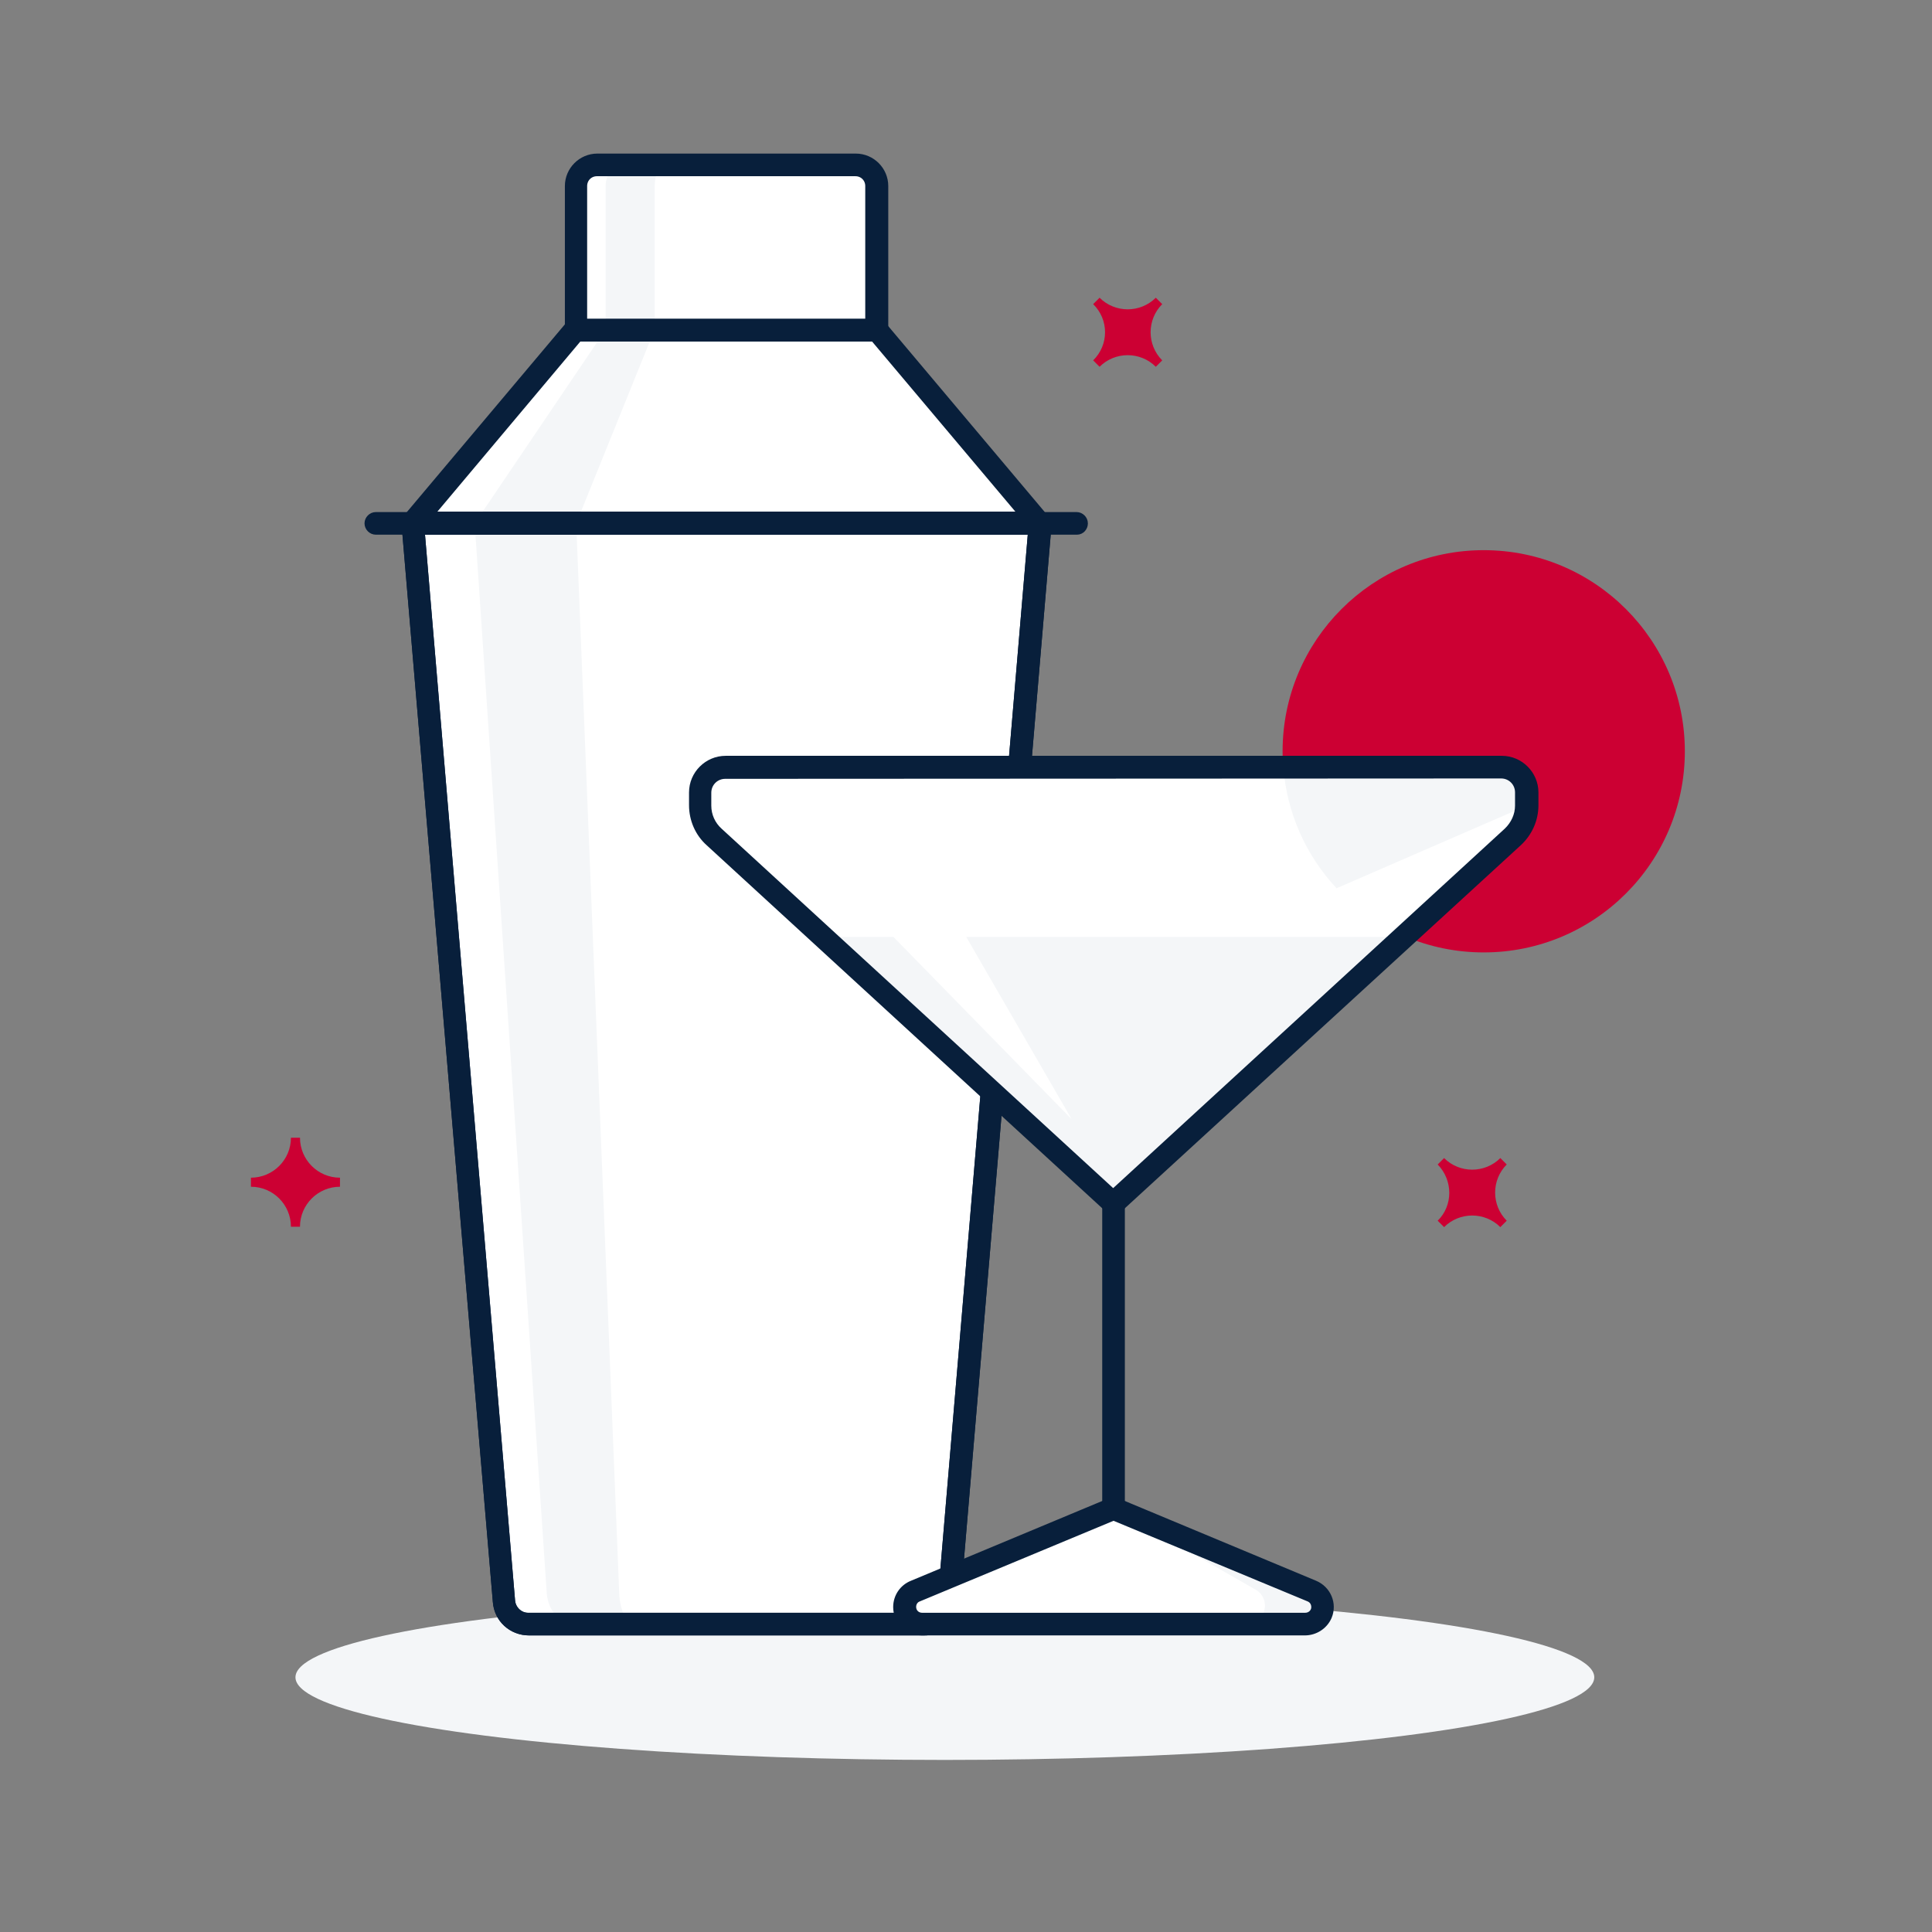 <?xml version="1.0" encoding="utf-8"?>
<!-- Generator: Adobe Illustrator 26.5.0, SVG Export Plug-In . SVG Version: 6.00 Build 0)  -->
<svg version="1.0" id="Layer_1" xmlns="http://www.w3.org/2000/svg" xmlns:xlink="http://www.w3.org/1999/xlink" x="0px" y="0px"
	 viewBox="0 0 512 512" style="enable-background:new 0 0 512 512;" xml:space="preserve">
<rect x="0" y="0" width="512" height="512" fill="#808080" stroke="none"/>
<style type="text/css">
	.st0{fill:#F4F6F8;}
	.st1{fill:#FFFFFF;}
	.st2{fill:#081F3B;stroke:#081F3B;stroke-width:3;stroke-miterlimit:10;}
	.st3{fill:#CC0033;}
	.st4{fill:none;}
</style>
<ellipse class="st0" cx="250.4" cy="444.5" rx="172.1" ry="21.9"/>
<path class="st1" d="M244.8,430.4H140.2c-3.5,0-6.4-2.7-6.6-6.1l-24.2-285.7h166.3l-24.1,285.7C251.2,427.8,248.3,430.4,244.8,430.4
	z"/>
<path class="st1" d="M244.8,430.4H140.2c-3.5,0-6.4-2.7-6.6-6.1l-24.2-285.7h166.3l-24.1,285.7C251.2,427.8,248.3,430.4,244.8,430.4
	z"/>
<polygon class="st1" points="152.4,87.5 232.5,87.5 275.6,138.7 109.3,138.7 "/>
<path class="st1" d="M158.2,43.7h68.5c3.1,0,5.6,2.5,5.6,5.6v38.2l0,0h-79.7l0,0V49.3C152.6,46.2,155.1,43.7,158.2,43.7L158.2,43.7z
	"/>
<path class="st0" d="M164.1,422.3l-11.4-283.6l0,0l20.7-51.2h0.1V49.3c0-3.1,1.2-5.6,2.7-5.6H165c-2.5,0-4.5,2.5-4.5,5.6v38.2h-0.1
	l-34.6,51.2l0,0l19.1,283.6c0.4,4.6,3.5,8.1,7.2,8.1h16.2C166.1,430.4,164.3,426.9,164.1,422.3z"/>
<path class="st2" d="M244.8,431.9H140.2c-4.3,0-7.8-3.2-8.1-7.5l-24.2-285.7c-0.1-0.8,0.6-1.6,1.4-1.6c0,0,0.1,0,0.1,0h166.3
	c0.8,0,1.5,0.7,1.5,1.5c0,0,0,0.1,0,0.1L253,424.5C252.7,428.7,249.1,432,244.8,431.9z M111,140.2l24,284c0.2,2.7,2.5,4.8,5.1,4.7
	h104.7c2.7,0,5-2,5.2-4.7l24-284L111,140.2z"/>
<path class="st2" d="M244.8,431.9H140.2c-4.3,0-7.8-3.2-8.1-7.5l-24.2-285.7c-0.1-0.8,0.6-1.6,1.4-1.6c0,0,0.1,0,0.1,0h166.3
	c0.8,0,1.5,0.7,1.5,1.5c0,0,0,0.1,0,0.1L253,424.5C252.7,428.7,249.1,432,244.8,431.9z M111,140.2l24,284c0.2,2.7,2.5,4.8,5.1,4.7
	h104.7c2.7,0,5-2,5.2-4.7l24-284L111,140.2z"/>
<path class="st2" d="M275.6,140.2H109.3c-0.6,0-1.1-0.3-1.4-0.9c-0.2-0.5-0.2-1.1,0.2-1.6l43.1-51.2c0.3-0.3,0.7-0.5,1.1-0.5h80.1
	c0.4,0,0.9,0.2,1.1,0.5l43.1,51.2c0.4,0.4,0.5,1.1,0.2,1.6C276.7,139.8,276.2,140.2,275.6,140.2z M112.6,137.2h159.8L231.8,89h-78.7
	L112.6,137.2z"/>
<path class="st2" d="M232.4,89h-79.7c-0.8,0-1.5-0.7-1.5-1.5V49.3c0-3.9,3.2-7.1,7.1-7.1h68.5c3.9,0,7.1,3.2,7.1,7.1v38.2
	C233.9,88.3,233.2,89,232.4,89C232.4,89,232.4,89,232.4,89z M154.1,86h76.7V49.3c0-2.3-1.8-4.1-4.1-4.1h-68.5
	c-2.3,0-4.1,1.8-4.1,4.1V86z"/>
<path class="st2" d="M285.4,140.2H99.6c-0.8,0-1.5-0.7-1.5-1.5s0.7-1.5,1.5-1.5h185.7c0.8,0,1.5,0.7,1.5,1.5
	S286.2,140.2,285.4,140.2z"/>
<path class="st1" d="M242.6,421.6l52.5-21.9l52.5,21.9c1.7,0.7,2.8,2.4,2.8,4.2l0,0c0,2.5-2.1,4.6-4.6,4.6H244.3
	c-2.5,0-4.6-2-4.6-4.6l0,0C239.8,424,240.9,422.4,242.6,421.6z"/>
<path class="st0" d="M347.5,421.6l-52.5-21.9l37.8,21.6c2.3,1.3,3.1,4.3,1.8,6.6c-0.9,1.5-2.5,2.4-4.2,2.4h15.3c2.5,0,4.6-2,4.6-4.6
	C350.4,424,349.3,422.3,347.5,421.6L347.5,421.6z"/>
<circle class="st3" cx="393.2" cy="199.1" r="53.3"/>
<path class="st1" d="M400.9,221.8l-105.8,97.1l-105.8-97.1c-2.3-2.2-3.7-5.2-3.7-8.4V210c0-3.7,3-6.7,6.6-6.7c0,0,0,0,0,0h205.7
	c3.7,0,6.7,3,6.7,6.7v0v3.4C404.6,216.6,403.2,219.7,400.9,221.8z"/>
<line class="st4" x1="295.1" y1="399.8" x2="295.1" y2="318.9"/>
<path class="st2" d="M295.1,401.3c-0.8,0-1.5-0.7-1.5-1.5v-80.9c0-0.8,0.7-1.5,1.5-1.5s1.5,0.7,1.5,1.5v80.9
	C296.6,400.6,295.9,401.3,295.1,401.3z"/>
<polygon class="st0" points="372,248.3 218.1,248.3 295.1,318.9 "/>
<path class="st0" d="M404.6,213.5V210c0-3.7-3-6.7-6.7-6.7l0,0h-57.8c0.9,12,5.9,23.3,14.1,32.1L404.6,213.5z"/>
<path class="st2" d="M295.1,320.4c-0.4,0-0.7-0.1-1-0.4l-105.8-97.1c-2.7-2.4-4.2-5.9-4.2-9.5V210c0-4.5,3.7-8.2,8.2-8.2h205.7
	c4.5,0,8.2,3.7,8.2,8.2v3.4c0,3.6-1.5,7-4.2,9.5L296.1,320C295.8,320.3,295.4,320.4,295.1,320.4z M192.2,204.9
	c-2.9,0-5.2,2.3-5.2,5.2v3.4c0,2.8,1.2,5.4,3.2,7.2l104.8,96.2l104.8-96.2l0,0c2-1.9,3.2-4.5,3.2-7.2V210c0-2.9-2.3-5.2-5.2-5.2
	L192.2,204.9z"/>
<polygon class="st1" points="209.1,220 284,296.6 238.6,218.1 "/>
<path class="st2" d="M345.8,431.9H244.3c-3.4,0-6.1-2.7-6.1-6c0-2.5,1.5-4.7,3.8-5.6l52.5-21.9c0.4-0.2,0.8-0.2,1.2,0l52.5,21.9
	c3.1,1.3,4.6,4.8,3.3,7.9C350.5,430.5,348.2,431.9,345.8,431.9L345.8,431.9z M295.1,401.4L243.2,423l0,0c-1.6,0.6-2.3,2.4-1.7,4
	c0.5,1.2,1.6,1.9,2.9,1.9h101.5c1.7,0,3.1-1.3,3.1-3c0-1.3-0.7-2.4-1.9-2.9L295.1,401.4z M242.6,421.7L242.6,421.7z"/>
<path class="st3" d="M79.5,325.1h-2.4c0-5.8-4.7-10.6-10.6-10.6h0v-2.4c5.8,0,10.6-4.7,10.6-10.6l0,0h2.4c0,5.8,4.7,10.6,10.6,10.6
	h0v2.4C84.3,314.5,79.5,319.2,79.5,325.1L79.5,325.1z"/>
<path class="st3" d="M289.7,80.6l1.7-1.7c4.1,4.1,10.8,4.1,14.9,0l1.7,1.7c-4.1,4.1-4.1,10.8,0,14.9l-1.7,1.7
	c-4.1-4.1-10.8-4.1-14.9,0c0,0,0,0,0,0l-1.7-1.7C293.9,91.4,293.9,84.7,289.7,80.6z"/>
<path class="st3" d="M381,308.6l1.7-1.7c4.1,4.1,10.8,4.1,14.9,0l1.7,1.7c-4.1,4.1-4.1,10.8,0,14.9l-1.7,1.7
	c-4.1-4.1-10.8-4.1-14.9,0c0,0,0,0,0,0l-1.7-1.7C385.1,319.5,385.1,312.8,381,308.6z"/>
</svg>
